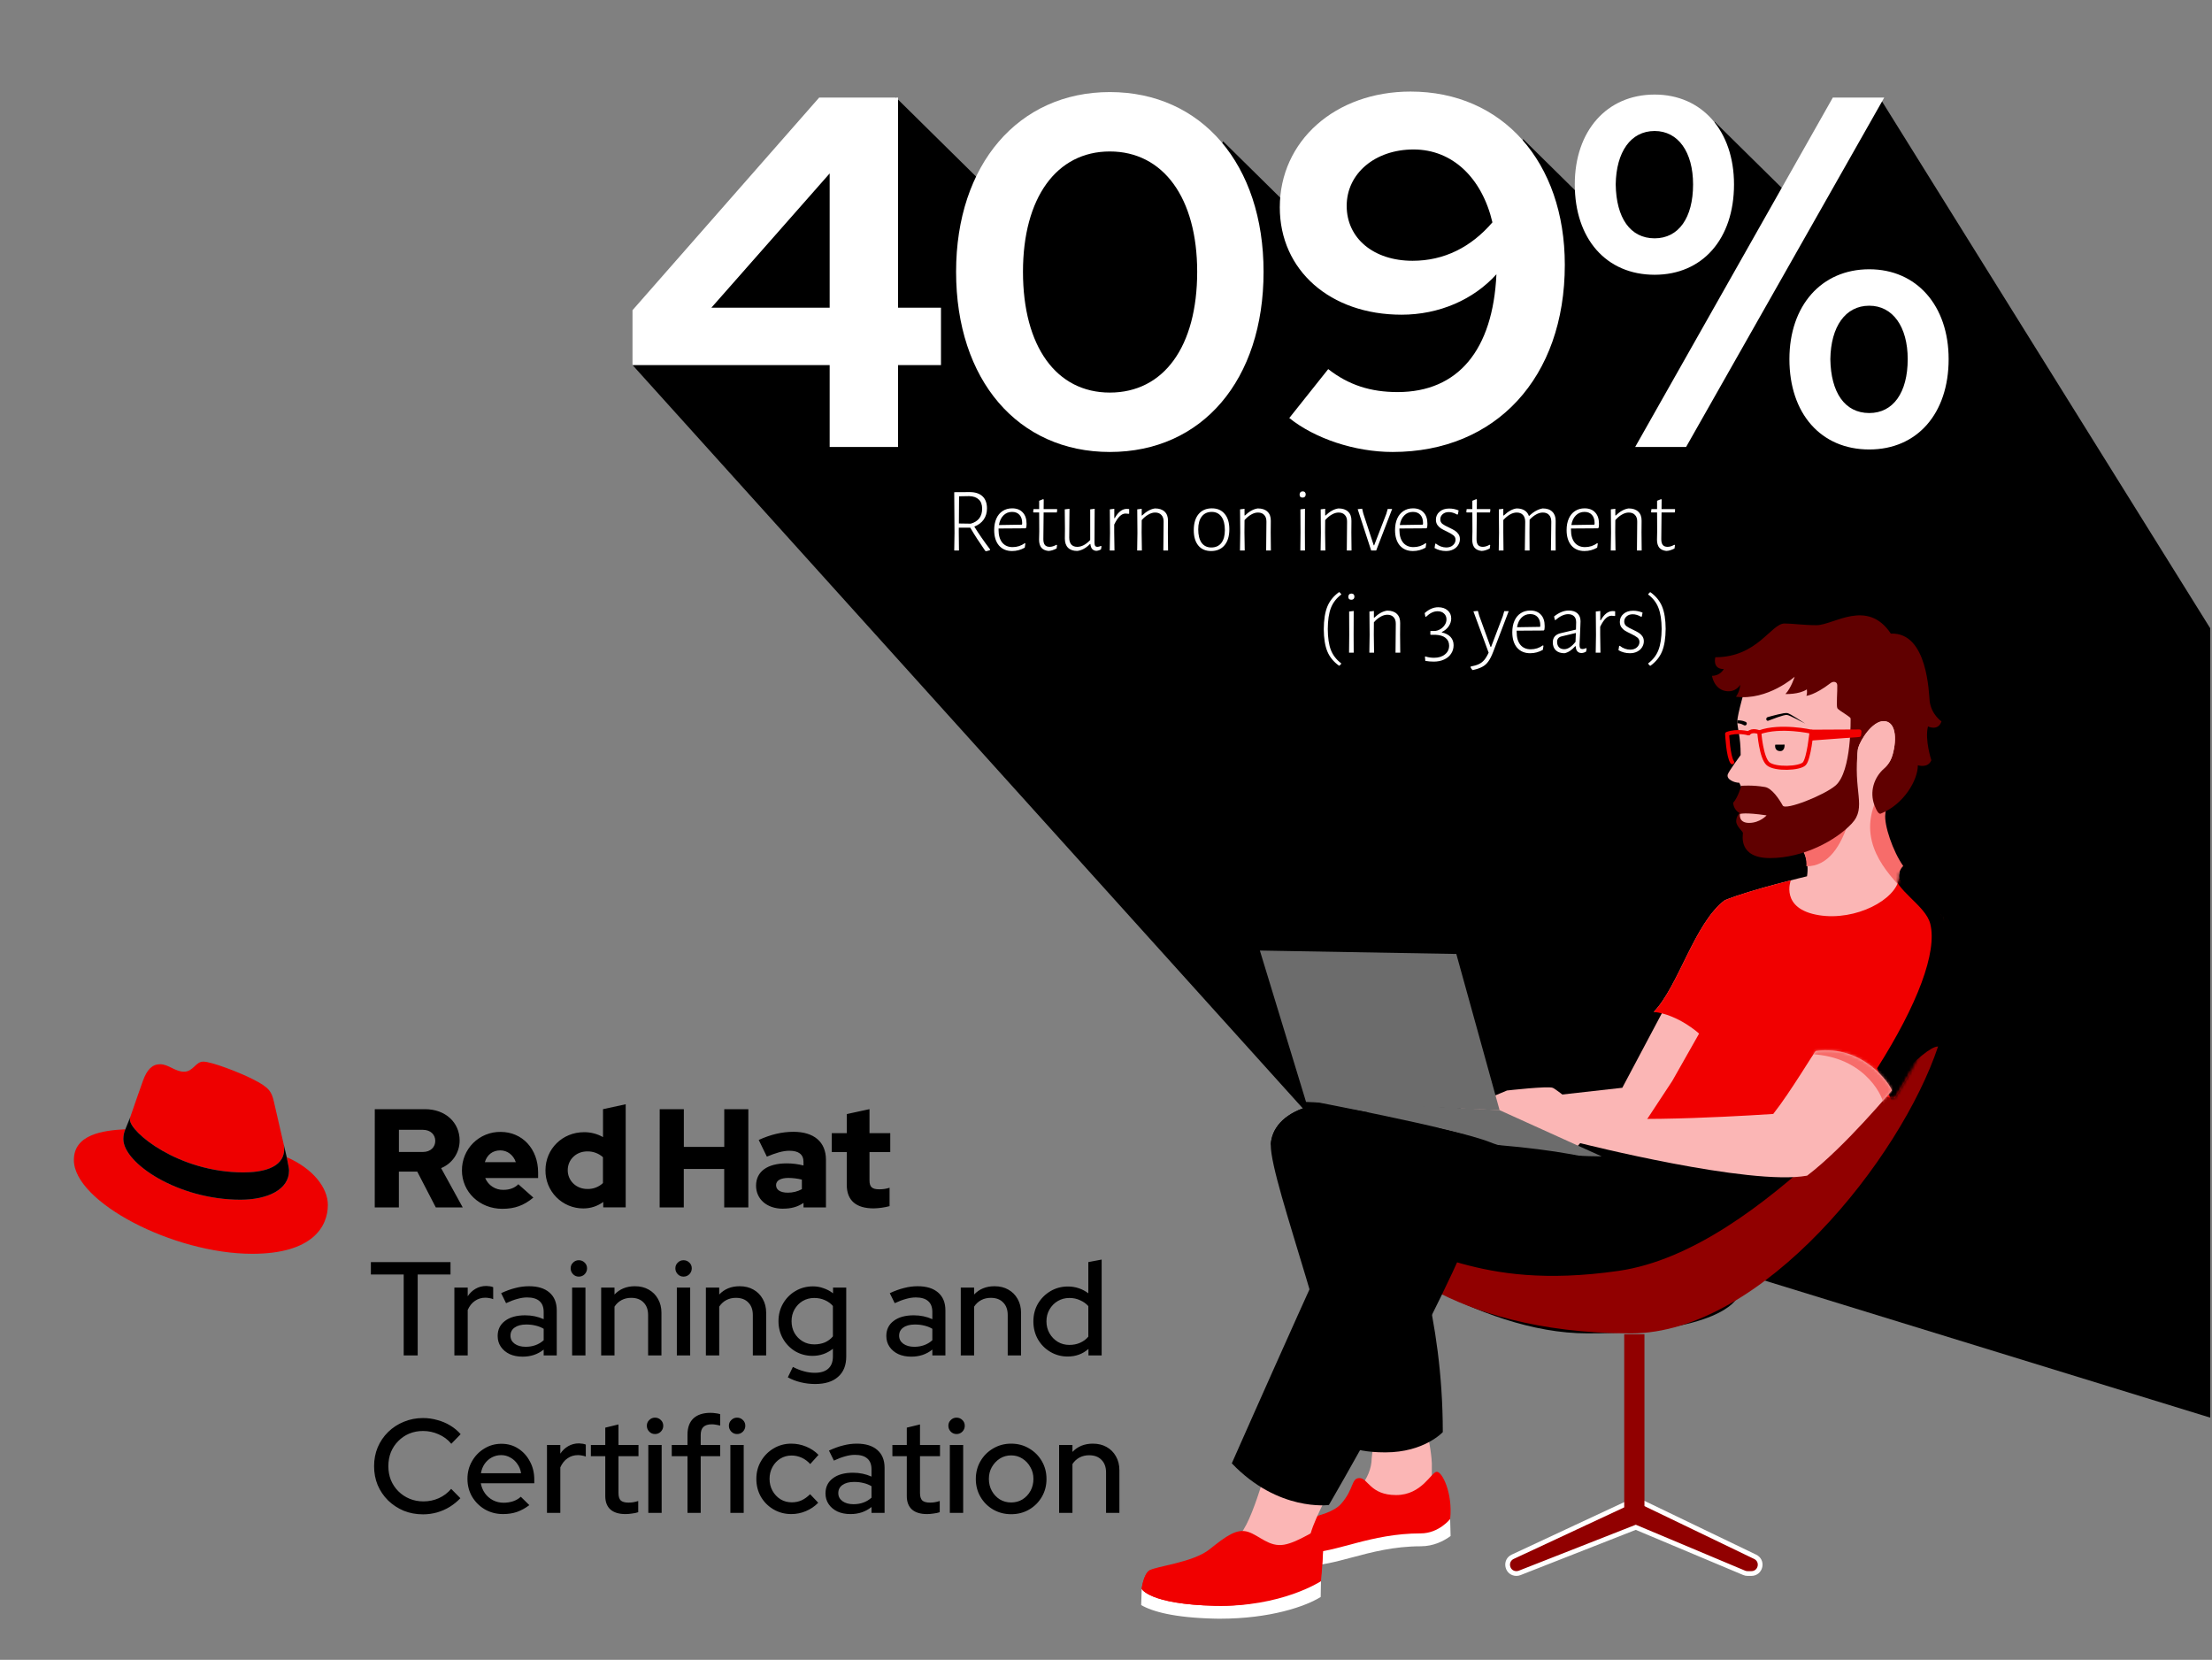 <svg xmlns="http://www.w3.org/2000/svg" width="801" height="601" viewBox="0 0 801 601" fill="none"><rect x="0" y="0" width="801" height="601" fill="#808080" stroke="none"/><g clip-path="url(#clip0_1504_2072)"><path d="M681.038 35.966C680.331 37.761 678.728 39.163 676.219 39.163C675.918 39.163 675.635 39.136 675.359 39.098C675.016 39.32 674.669 39.531 674.316 39.715C673.422 40.183 672.491 40.406 671.576 40.449C664.814 51.696 658.218 63.042 651.695 74.432L620.926 44.076C620.249 45.937 618.627 47.412 616.053 47.412C613.229 47.412 611.549 45.641 611.008 43.531C604.617 43.384 597.909 43.629 592.341 46.197C585.38 49.406 583.911 56.956 583.705 63.976C583.522 70.227 583.896 76.562 584.522 82.885L551.527 50.336C551.243 52.362 550.322 54.088 549.011 55.777C547.345 57.922 543.665 57.501 541.941 55.777C539.99 53.826 540.245 51.183 541.654 49.104C541.646 49.031 541.639 48.928 541.627 48.757C541.61 48.5 541.603 48.352 541.601 48.264C541.587 48.177 541.573 48.076 541.553 47.941C541.353 46.535 541.125 45.14 541.143 43.722C533.197 43.455 523.913 42.824 516.597 46.197C509.636 49.406 475.626 63.78 475.419 70.8C475.309 74.546 475.635 79.105 476.188 83.996L442.911 51.168C442.736 51.492 442.56 51.814 442.396 52.147C442.372 52.197 442.354 52.233 442.335 52.271C442.316 52.325 442.293 52.388 442.266 52.464C441.931 53.39 441.604 54.315 441.293 55.248C440.406 57.905 437.903 59.368 435.143 58.739C432.787 58.203 431.083 55.497 431.517 53.126C431.089 52.455 430.78 51.708 430.67 50.924C429.288 50.808 427.927 50.252 426.841 49.254C425.26 47.803 424.819 45.537 425.329 43.521C419.083 43.398 412.568 43.693 407.138 46.197C400.177 49.406 372.455 60.556 372.249 67.576C372.138 71.36 370.967 75.443 369.391 79.65L324.325 35.19C324.129 37.733 322.389 40.134 319.105 40.134C318.349 40.134 317.68 40.001 317.088 39.775C291.67 64.115 229.043 132.173 229.043 132.173L485.356 416.403L1020.64 581.086L681.038 35.966Z" fill="black"></path><path d="M300.435 111.419V62.798L257.597 111.419H300.435ZM325.198 111.419H340.742V132.205H325.198V161.848H300.435V132.205H229.04V112.322L296.639 35.324H325.198V111.419Z" fill="white"></path><path d="M433.518 98.404C433.518 71.654 421.226 54.845 401.887 54.845C382.547 54.845 370.437 71.654 370.437 98.404C370.437 125.517 382.547 142.146 401.887 142.146C421.408 142.146 433.518 125.517 433.518 98.404ZM346.216 98.404C346.216 59.544 368.81 33.335 401.887 33.335C435.145 33.335 457.557 59.544 457.557 98.404C457.557 137.627 435.326 163.654 401.887 163.654C368.63 163.654 346.216 137.627 346.216 98.404Z" fill="white"></path><path d="M540.434 80.51C536.638 64.424 525.975 54.121 511.876 54.121C497.959 54.121 487.656 62.797 487.656 74.545C487.656 86.294 497.417 94.427 511.514 94.427C522.902 94.427 532.662 89.547 540.434 80.51ZM566.643 95.874C566.643 136.723 541.7 163.654 504.284 163.654C490.548 163.654 476.088 158.773 466.87 151.363L480.969 133.65C488.379 139.433 496.332 141.964 506.093 141.964C527.963 141.964 540.615 126.782 541.881 99.308C533.566 108.526 521.094 113.948 507.538 113.948C481.692 113.948 463.436 97.862 463.436 75.088C463.436 51.048 483.498 33.154 510.791 33.154C544.05 33.154 566.643 58.639 566.643 95.874Z" fill="white"></path><path d="M690.811 130.036C690.811 118.287 685.388 110.695 676.894 110.695C668.217 110.695 662.975 118.287 662.795 130.036C662.975 142.146 668.037 149.556 676.894 149.556C685.569 149.556 690.811 142.146 690.811 130.036ZM647.974 130.036C647.974 110.695 659.542 97.5 676.894 97.5C694.064 97.5 705.632 110.695 705.632 130.036C705.632 149.737 694.245 162.751 676.894 162.751C659.361 162.751 647.974 149.737 647.974 130.036ZM592.122 161.847L663.698 35.323H682.315L610.559 161.847H592.122ZM613.089 66.773C613.089 55.025 607.667 47.434 599.172 47.434C590.495 47.434 585.254 55.025 585.073 66.773C585.254 78.884 590.315 86.294 599.172 86.294C607.847 86.294 613.089 78.884 613.089 66.773ZM570.252 66.773C570.252 47.434 581.82 34.239 599.172 34.239C616.343 34.239 627.911 47.434 627.911 66.773C627.911 86.475 616.524 99.489 599.172 99.489C581.639 99.489 570.252 86.475 570.252 66.773Z" fill="white"></path><path d="M518.49 529.863C518.49 528.641 517.879 521.919 516.045 516.419L497.714 519.166L496.711 528.029C496.711 531.696 495 535.643 492.488 538.474C492.488 538.474 497.394 545.781 506.317 545.765C515.24 545.748 518.49 538.887 518.49 538.887V529.863Z" fill="#FBB6B5"></path><path d="M456.006 566.928H473.196C478.357 566.928 483.749 565.49 489.458 563.967C496.615 562.058 504.727 559.894 514.463 559.894C519.114 559.894 522.809 557.995 525.282 556.175L525.121 550.026L490.644 554.364L463.777 559.135L456.006 566.928Z" fill="white"></path><path d="M413.24 581.185C417.335 583.539 425.134 585.754 439.94 586.098C440.546 586.112 441.143 586.119 441.737 586.119H441.741C459.976 586.118 472.742 581.675 478.243 578.248L478.341 572.536L474.314 571.895L413.427 575.302L413.24 581.185Z" fill="white"></path><path d="M413.234 581.183C417.329 583.537 425.129 585.752 439.934 586.096C440.54 586.111 441.136 586.117 441.731 586.117L441.735 586.117C459.97 586.116 472.736 581.673 478.236 578.246" stroke="#F10000" stroke-width="0.002" stroke-miterlimit="10" stroke-linecap="round" stroke-linejoin="round"></path><path d="M456.006 566.925H473.196C478.357 566.925 483.749 565.487 489.458 563.965C496.615 562.056 504.727 559.892 514.463 559.892C519.114 559.892 522.809 557.993 525.282 556.173" stroke="#F10000" stroke-width="0.002" stroke-miterlimit="10" stroke-linecap="round" stroke-linejoin="round"></path><path d="M530.103 400.311L587.461 393.873L602.21 366.091C602.21 366.091 616.152 357.454 615.541 378.837L593.596 429.75C593.596 429.75 531.019 417.727 520.02 409.172" fill="#FBB6B5"></path><path d="M530.103 400.311L587.461 393.873L602.21 366.091C602.21 366.091 616.152 357.454 615.541 378.837L593.596 429.75C593.596 429.75 531.019 417.727 520.02 409.172" stroke="#F76C6A" stroke-width="0.002" stroke-miterlimit="10" stroke-linecap="round"></path><path d="M703.585 331.899C701.57 330.269 699.678 328.527 697.767 326.759C695.908 325.037 693.848 322.916 691.418 322.006C688.922 321.071 687.208 318.758 687.808 316.029C681.847 309.958 677.721 301.967 681.958 288.398C681.958 288.398 707.318 245.928 679.82 235.539C643.069 221.655 632.155 248.372 632.155 248.372C632.155 248.372 629.1 258.761 629.1 261.204C629.1 263.649 630.322 266.665 630.322 273.387C630.322 273.387 626.045 279.215 625.659 280.375C625.048 282.208 627.985 283.43 629.818 283.43L632.986 289.926C634.208 293.592 645.599 300.314 646.821 301.536C647.825 302.54 655.949 307.089 654.347 317.297C654.347 317.297 634.028 322.12 624.571 325.961C613.556 334.253 607.841 357.113 598.85 366.396C608.984 364.543 613.556 374.259 613.556 374.259L605.555 391.404L591.267 413.121C575.379 442.454 604.961 475.17 604.961 475.17C604.961 475.17 622.102 478.182 650.792 446.448C669.55 425.701 682.905 405.57 691.823 388.014C691.797 387.797 691.78 387.574 691.779 387.34C691.721 375.503 697.032 363.804 700.553 352.661C702.362 346.938 705.167 339.531 704.046 333.423C703.948 332.889 703.784 332.386 703.585 331.899Z" fill="#FBB6B5"></path><path d="M691.413 322.005C688.834 321.038 687.081 318.603 687.864 315.754C688.087 314.942 688.563 314.18 689.188 313.553C685.422 308.268 682.22 298.688 682.704 294.819C683.276 290.247 684.418 275.959 678.704 291.389C672.988 306.82 684.99 317.679 691.121 324.339C691.121 324.339 691.885 323.621 692.503 322.512C692.148 322.321 691.787 322.145 691.413 322.005Z" fill="#F76C6A"></path><path d="M669.562 297.107C666.705 306.252 662.132 313.681 654.131 313.681C654.131 313.681 654.702 307.967 650.131 304.538C645.559 301.108 669.562 297.107 669.562 297.107Z" fill="#F76C6A"></path><path d="M650.788 446.451C619.926 476.076 604.957 475.173 604.957 475.173C604.957 475.173 574.518 447.314 590.405 417.981" fill="#DEDEDE"></path><path d="M650.788 446.451C619.926 476.076 604.957 475.173 604.957 475.173C604.957 475.173 574.518 447.314 590.405 417.981" stroke="#F10000" stroke-width="0.002" stroke-miterlimit="10"></path><path d="M460.156 414.513C460.148 414.491 460.14 414.468 460.133 414.446L460.158 414.456C460.479 408.571 464.837 403.514 472.936 400.937C486.38 396.66 582.498 424.484 582.498 424.484C635.107 426.219 581.733 489.835 628.787 470.281C628.787 470.281 622.867 482.807 574.802 482.807C555 482.807 534.315 475.049 516.234 465.2C519.608 479.407 522.458 497.607 522.458 518.556C522.458 518.556 515.736 525.889 501.681 525.889C487.626 525.889 485.793 521.611 485.793 521.611C485.793 493.055 460.133 428.822 460.156 414.513Z" fill="black"></path><path d="M460.156 414.513C460.148 414.491 460.14 414.468 460.133 414.446L460.158 414.456C460.479 408.571 464.837 403.514 472.936 400.937C486.38 396.66 582.498 424.484 582.498 424.484C635.107 426.219 581.733 489.835 628.787 470.281C628.787 470.281 622.867 482.807 574.802 482.807C555 482.807 534.315 475.049 516.234 465.2C519.608 479.407 522.458 497.607 522.458 518.556C522.458 518.556 515.736 525.889 501.681 525.889C487.626 525.889 485.793 521.611 485.793 521.611C485.793 493.055 460.133 428.822 460.156 414.513Z" stroke="white" stroke-width="0.002" stroke-miterlimit="10" stroke-linecap="round" stroke-linejoin="round"></path><path d="M660.988 426.269L574.261 411.35L549.724 441.652L598.848 471.765L660.988 426.269Z" fill="black"></path><path d="M632.815 569.757C632.389 569.757 631.975 569.674 631.582 569.509L592.342 553.02L550.286 569.537C549.914 569.684 549.523 569.757 549.123 569.757C547.596 569.757 546.348 568.756 546.017 567.265C545.686 565.774 546.394 564.339 547.778 563.693L592.36 542.893L635.582 563.709C636.949 564.368 637.64 565.805 637.302 567.284C636.965 568.764 635.718 569.757 634.201 569.757H632.815Z" fill="#910000"></path><path d="M592.361 541.938L591.623 542.283L547.411 562.912C545.653 563.732 544.754 565.555 545.175 567.449C545.594 569.342 547.18 570.614 549.119 570.614C549.627 570.614 550.124 570.521 550.597 570.335L592.328 553.946L631.246 570.299C631.744 570.509 632.271 570.614 632.811 570.614H634.198C636.126 570.614 637.708 569.353 638.137 567.474C638.566 565.594 637.687 563.77 635.951 562.933L593.095 542.293L592.361 541.938ZM592.35 543.841L635.205 564.482C637.43 565.553 636.666 568.895 634.198 568.895H632.811C632.502 568.895 632.196 568.834 631.912 568.714L592.35 552.091L549.969 568.735C549.698 568.841 549.41 568.895 549.119 568.895C546.635 568.895 545.886 565.521 548.138 564.469L592.35 543.841Z" fill="white"></path><path d="M591.818 483.113V549.89" stroke="#910000" stroke-width="7.324" stroke-miterlimit="10"></path><path d="M586.09 460.173C639.382 452.506 691.429 378.921 701.809 378.922C688.365 419.253 638.256 482.806 590.591 482.806C522.761 482.806 497.707 451.029 497.707 451.029C517.389 448.578 532.799 467.84 586.09 460.173Z" stroke="white" stroke-width="0.006" stroke-miterlimit="10"></path><path d="M586.09 460.173C639.382 452.506 691.429 378.921 701.809 378.922C688.365 419.253 638.256 482.806 590.591 482.806C522.761 482.806 497.707 451.029 497.707 451.029C517.389 448.578 532.799 467.84 586.09 460.173Z" fill="#910000"></path><path d="M703.585 331.897C701.57 330.267 699.678 328.525 697.767 326.757C695.908 325.035 693.848 322.914 691.418 322.004C689.497 321.284 688.037 319.749 687.738 317.836C686.674 325.802 671.958 333.514 658.706 331.394C644.418 329.108 648.477 318.752 648.477 318.752C641.732 320.476 630.798 323.43 624.571 325.959C613.556 334.251 607.841 357.112 598.85 366.394C607.841 367.399 615.27 374.257 615.27 374.257L605.555 391.402L595.574 406.574C613.878 408.18 636.399 409.069 636.399 409.069C644.15 403.585 658.249 382.305 658.706 382.258C677.623 380.35 678.137 394.831 678.137 394.831C678.137 394.831 682.709 397.689 686.138 397.689C688.227 394.427 690.117 391.238 691.841 388.123C691.805 387.871 691.78 387.613 691.779 387.338C691.721 375.501 697.032 363.802 700.553 352.659C702.362 346.936 705.168 339.529 704.046 333.421C703.948 332.887 703.784 332.384 703.585 331.897Z" fill="#F10000"></path><mask id="mask0_1504_2072" style="mask-type:luminance" maskUnits="userSpaceOnUse" x="595" y="315" width="112" height="95"><path d="M658.697 331.394C644.409 329.108 648.467 318.752 648.467 318.752C641.723 320.476 630.789 323.431 624.562 325.959C613.547 334.251 607.832 357.112 598.841 366.395C607.832 367.4 615.262 374.257 615.262 374.257L605.547 391.403L595.565 406.574C613.869 408.181 636.39 409.069 636.39 409.069C644.141 403.586 658.241 381.162 658.697 381.115C677.614 379.207 678.128 394.832 678.128 394.832C678.128 394.832 682.701 397.689 686.129 397.689C705.102 368.061 708.559 343.996 705.561 334.252C703.381 327.167 691.845 320.535 687.732 315.968C688.987 324.536 672.985 333.681 658.697 331.394Z" fill="white"></path></mask><g mask="url(#mask0_1504_2072)"><path d="M687.777 310.831C685.908 311.277 685.192 313.626 685.421 315.534C686.261 322.503 697.284 327.727 698.989 334.537C701.541 344.73 694.417 363.684 679.689 386.904L685.65 400.035C685.65 400.035 696.132 389.973 701.846 374.542C707.562 359.112 710.991 341.966 708.133 333.394C705.275 324.821 687.777 310.831 687.777 310.831Z" fill="black"></path></g><path d="M657.562 380.544C657.107 380.605 648.417 395.403 642.113 403.355C642.113 403.355 586.935 407.118 575.038 403.772C575.038 403.772 564.04 394.647 562.305 393.903C560.569 393.16 545.699 394.864 545.699 394.864L538.883 397.715L541.485 406.708L553.258 409.735C553.258 409.735 556.852 405.645 558.339 405.522C559.826 405.398 562.924 412.177 565.279 413.434C567.634 414.693 572.342 413.949 572.342 413.949C572.342 413.949 633.706 429.503 654.397 425.692C667.986 415.381 684.994 394.832 685.086 394.847C684.422 392.545 674.707 378.258 657.562 380.544Z" fill="#FBB6B5"></path><path d="M657.562 380.544C657.107 380.605 648.417 395.403 642.113 403.355C642.113 403.355 586.935 407.118 575.038 403.772C575.038 403.772 564.04 394.647 562.305 393.903C560.569 393.16 545.699 394.864 545.699 394.864L538.883 397.715L541.485 406.708L553.258 409.735C553.258 409.735 556.852 405.645 558.339 405.522C559.826 405.398 562.924 412.177 565.279 413.434C567.634 414.693 572.342 413.949 572.342 413.949C572.342 413.949 633.706 429.503 654.397 425.692C667.986 415.381 684.994 394.832 685.086 394.847C684.422 392.545 674.707 378.258 657.562 380.544Z" stroke="#F76C6A" stroke-width="0.002" stroke-miterlimit="10" stroke-linecap="round" stroke-linejoin="round"></path><path d="M534.379 475.475C509.019 466.003 494.659 452.865 484.27 438.81" stroke="white" stroke-width="0.002" stroke-miterlimit="10" stroke-linecap="round" stroke-linejoin="round"></path><path d="M520.293 532.915C522.276 532.915 526.118 540.726 525.127 550.021C525.127 550.021 521.037 555.226 514.469 555.226C496.251 555.226 483.735 562.259 473.201 562.259H461.8L464.278 550.888C464.278 550.888 480.761 550.021 485.593 544.569C490.427 539.115 489.218 535.196 492.302 535.196C495.383 535.196 496.128 541.346 505.546 541.346C514.964 541.346 518.31 532.915 520.293 532.915Z" fill="#F10000"></path><path d="M490.492 446.506C490.492 446.506 487.632 447.674 483.965 447.063" stroke="white" stroke-width="0.002" stroke-miterlimit="10" stroke-linecap="round" stroke-linejoin="round"></path><path d="M666.442 239.08C662.058 243.464 658.3 244.091 658.3 244.091C658.3 244.091 658.927 240.333 656.421 239.08C656.421 239.08 654.543 242.212 651.411 241.586" stroke="white" stroke-width="0.002" stroke-miterlimit="10" stroke-linecap="round" stroke-linejoin="round"></path><path d="M475.483 552.627C478.104 545.713 484.961 533.14 484.961 533.14L460.135 525.891C460.135 525.891 453.431 552.578 448.35 556.172L473.183 565.639C473.183 565.639 472.863 559.539 475.483 552.627Z" fill="#FBB6B5"></path><path d="M628.985 345.681C628.985 345.681 615.54 378.835 598.849 401.975" stroke="#F76C6A" stroke-width="0.002" stroke-miterlimit="10" stroke-linecap="round"></path><path d="M624.209 242.261C619.931 242.261 621.153 237.983 621.153 237.983C636.431 237.983 641.32 225.762 646.208 225.762C649.264 225.762 652.93 226.373 657.819 226.373C663.929 226.373 676.151 216.595 684.707 229.428C698.151 228.817 698.458 251.447 698.762 253.872C699.372 258.76 703.039 261.205 703.039 261.205C701.817 264.871 698.151 263.037 698.151 263.037C696.928 267.926 699.372 275.259 699.372 275.259C698.151 278.315 694.484 277.093 694.484 277.093C694.484 282.418 689.499 291.193 681.048 294.611C680.321 294.905 679.515 293.516 678.758 291.516C676.976 286.799 678.494 281.581 682.289 278.259C683.584 277.127 684.706 275.523 685.333 273.293C687.006 267.344 686.448 261.117 682.081 261.117C678.047 261.117 673.779 267.721 672.855 270.879C671.982 268.926 671.213 267.53 671.213 267.53C671.213 267.53 671.019 263.441 671.206 261.674C671.392 259.908 665.675 257.368 665.303 256.345C664.932 255.323 665.397 250.026 665.303 248.166C665.257 247.237 664.746 246.955 664.247 246.905C663.751 246.857 663.259 247.042 662.865 247.346C657.169 251.724 654.103 251.946 654.103 251.946C654.522 251.11 654.289 249.623 654.289 249.623C651.417 251.528 646.536 251.295 646.536 251.295C648.581 249.158 649.874 245.037 649.874 245.037C649.874 245.037 640.162 253.728 628.628 252.287C630.155 250.01 630.155 247.965 630.155 247.965C630.155 247.965 628.543 250.893 624.821 250.205C620.614 249.427 619.931 244.705 619.931 244.705C622.987 244.705 624.209 242.261 624.209 242.261Z" fill="#600000"></path><path d="M651.261 303.998C652.028 304.396 655.452 311.382 654.062 319.814" stroke="#F76C6A" stroke-width="0.002" stroke-miterlimit="10" stroke-linecap="round"></path><path d="M629.927 294.368C627.721 293.292 627.593 290.702 627.593 290.702C629.384 288.726 630.538 284.536 630.538 284.536C630.538 284.536 634.614 284.167 639.137 284.973C641.681 285.426 644.324 289.436 645.565 291.694C646.566 293.513 660.55 287.955 664.658 284.447C670.607 279.365 670.132 259.891 670.132 259.891L672.557 254.579L672.853 270.879C670.815 286.62 676.155 292.191 670.553 298.202C664.95 304.213 653.134 310.702 640.926 310.702C629.315 310.702 631.149 302.257 631.149 301.646C631.149 301.035 628.704 299.202 628.704 297.369C628.704 295.535 629.927 294.368 629.927 294.368Z" fill="#600000"></path><path d="M628.284 282.954C626.451 282.954 625.226 281.731 625.84 279.898C626.801 277.026 633.555 271.613 634.019 265.529" stroke="#F76C6A" stroke-width="0.002" stroke-miterlimit="10" stroke-linecap="round"></path><path d="M637.075 265.178C637.075 265.178 634.586 264.022 633.143 265.53" stroke="#F10000" stroke-width="1.465" stroke-miterlimit="10" stroke-linecap="round" stroke-linejoin="round"></path><path d="M639.4 302.357C639.4 302.357 637.785 301.69 636.078 301.69C635.878 301.69 635.679 301.7 635.484 301.715C634.014 301.837 632.756 302.357 632.756 302.357" stroke="#910000" stroke-width="0.002" stroke-miterlimit="10" stroke-linecap="round" stroke-linejoin="round"></path><path d="M639.709 295.239C631.79 294.048 630.064 294.731 630.064 294.731C630.064 294.731 629.422 297.965 633.373 297.965C637.325 297.965 639.709 295.239 639.709 295.239Z" fill="#FBB6B5"></path><path d="M635.978 279.431C636.907 281.011 636.755 282.511 635.111 283.434" stroke="#F76C6A" stroke-width="0.002" stroke-miterlimit="10" stroke-linecap="round"></path><path d="M554.646 401.31C554.646 401.31 550.463 404.098 548.976 405.586" stroke="#F76C6A" stroke-width="0.002" stroke-miterlimit="10" stroke-linecap="round" stroke-linejoin="round"></path><path d="M549.316 399.316C549.316 399.316 545.132 402.104 543.645 403.592" stroke="#F76C6A" stroke-width="0.002" stroke-miterlimit="10" stroke-linecap="round" stroke-linejoin="round"></path><path d="M543.987 397.984C543.987 397.984 539.804 400.772 538.317 402.26" stroke="#F76C6A" stroke-width="0.002" stroke-miterlimit="10" stroke-linecap="round" stroke-linejoin="round"></path><path d="M538.318 449.08C538.318 449.08 532.803 454.452 528.714 454.739" stroke="white" stroke-width="0.002" stroke-miterlimit="10" stroke-linecap="round" stroke-linejoin="round"></path><path d="M478.337 570.543C478.337 570.543 464.024 582 440.044 581.442C416.064 580.884 413.421 575.307 413.421 575.307C413.421 575.307 414.019 570.103 416.249 568.615C418.48 567.128 431.976 565.809 437.999 560.994C444.022 556.18 447.849 553.372 451.94 554.674C456.03 555.975 459.562 560.251 464.953 559.322C470.344 558.391 476.478 553.559 478.337 553.744C480.196 553.93 478.337 570.543 478.337 570.543Z" fill="#F10000"></path><path d="M543.021 401.975L579.987 418.714C579.987 418.714 552.37 418.732 539.69 413.625C527.011 408.521 472.938 398.326 472.938 398.326L543.021 401.975Z" fill="#6C6C6C"></path><path d="M478.337 553.739C480.196 553.925 478.337 572.537 478.337 572.537C478.337 572.537 464.024 581.995 440.044 581.437C416.064 580.879 413.421 575.302 413.421 575.302C413.421 575.302 414.019 570.097 416.249 568.61L469.972 567.598L478.337 553.739Z" fill="#F10000"></path><path d="M653.694 262.001C652.692 261.417 648.374 258.435 647.236 258.194C646.089 257.956 641.308 259.34 640.109 259.659C639.782 259.743 639.555 260.104 639.601 260.467C639.646 260.83 639.948 261.056 640.274 260.973L640.323 260.955C641.419 260.556 645.952 258.748 647.078 258.871C648.215 258.996 652.641 261.524 653.694 262.001Z" fill="black" stroke="black" stroke-width="0.001" stroke-linecap="round" stroke-linejoin="round"></path><path d="M629.092 260.824C629.938 260.824 630.856 260.822 632.125 261.377C632.473 261.525 632.633 261.925 632.485 262.272C632.338 262.618 631.937 262.779 631.591 262.632L631.539 262.604C630.408 261.992 629.851 261.929 629.092 261.867V260.824Z" fill="black" stroke="black" stroke-width="0.001" stroke-linecap="round" stroke-linejoin="round"></path><path d="M650.263 268.787C650.263 268.787 646.537 270.537 640.565 269.085" stroke="black" stroke-width="0.002" stroke-linecap="round" stroke-linejoin="round"></path><path d="M646.222 269.611C646.222 269.611 646.46 272.146 644.426 271.958C642.391 271.77 642.837 269.641 642.837 269.641" fill="black"></path><path d="M646.222 269.611C646.222 269.611 646.46 272.146 644.426 271.958C642.391 271.77 642.837 269.641 642.837 269.641" stroke="black" stroke-width="0.001" stroke-linecap="round" stroke-linejoin="round"></path><path d="M460.157 414.46C460.479 408.577 464.837 403.519 472.935 400.942C476.296 399.873 484.824 400.81 495.725 402.817" fill="black"></path><path d="M460.157 414.46C460.479 408.577 464.837 403.519 472.935 400.942C476.296 399.873 484.824 400.81 495.725 402.817" stroke="white" stroke-width="0.002" stroke-miterlimit="10" stroke-linecap="round" stroke-linejoin="round"></path><path d="M682.078 261.113C686.446 261.113 687.003 267.341 685.33 273.289C683.657 279.238 677.802 280.725 675.2 280.725C672.597 280.725 672.318 274.311 672.69 271.59C672.718 271.38 672.775 271.139 672.852 270.876C673.777 267.718 678.045 261.113 682.078 261.113Z" fill="#FBB6B5"></path><path d="M456.221 344.183L472.94 399L543.024 401.98L527.355 345.422L456.221 344.183Z" fill="#6C6C6C"></path><path d="M512.678 400.402L539.693 401.981" stroke="white" stroke-width="0.002" stroke-miterlimit="10" stroke-linecap="round" stroke-linejoin="round"></path><path d="M532.8 445.302C516.687 484.215 481.209 544.94 481.209 544.94C481.209 544.94 462.908 547.497 446.054 529.859C446.054 529.859 493.147 423.242 497.708 416.799C501.784 411.042 554.947 413.685 579.318 420.199" fill="black"></path><path d="M532.8 445.302C516.687 484.215 481.209 544.94 481.209 544.94C481.209 544.94 462.908 547.497 446.054 529.859C446.054 529.859 493.147 423.242 497.708 416.799C501.784 411.042 554.947 413.685 579.318 420.199" stroke="white" stroke-width="0.002" stroke-miterlimit="10" stroke-linecap="round" stroke-linejoin="round"></path><mask id="mask1_1504_2072" style="mask-type:luminance" maskUnits="userSpaceOnUse" x="538" y="380" width="148" height="47"><path d="M657.562 380.544C657.107 380.604 648.417 397.117 642.113 403.354C642.113 403.354 586.935 407.117 575.038 403.772C575.038 403.772 564.039 394.647 562.305 393.903C560.569 393.161 545.698 394.864 545.698 394.864L538.882 397.714L541.485 406.708L553.258 409.735C553.258 409.735 556.852 405.645 558.339 405.522C559.826 405.398 562.924 412.177 565.279 413.434C567.633 414.693 572.342 413.949 572.342 413.949C572.342 413.949 633.705 429.503 654.397 425.692C667.985 415.381 684.994 394.832 685.086 394.846C684.47 392.715 676.087 380.298 661.227 380.297C660.046 380.297 658.824 380.375 657.562 380.544Z" fill="white"></path></mask><g mask="url(#mask1_1504_2072)"><path d="M654.133 381.688C674.136 381.688 681.565 395.976 682.137 399.976L686.709 393.118C686.709 393.118 683.852 382.832 675.279 379.402C666.707 375.973 656.991 376.545 656.991 376.545L654.133 381.688Z" fill="#F76C6A"></path></g><path d="M682.077 261.113C686.445 261.113 687.002 267.341 685.33 273.289C683.657 279.238 677.801 280.725 675.199 280.725" stroke="#F76C6A" stroke-width="0.002" stroke-miterlimit="10" stroke-linecap="round"></path><path d="M687.647 315.802C689.277 326.539 668.131 333.968 656.129 330.539C644.128 327.111 648.491 318.751 648.491 318.751" stroke="#C00000" stroke-width="0.002" stroke-miterlimit="10" stroke-linecap="round" stroke-linejoin="round"></path><path d="M686.273 397.562C687.482 388.267 665.557 373.69 654.192 381.29" stroke="#C00000" stroke-width="0.002" stroke-miterlimit="10" stroke-linecap="round" stroke-linejoin="round"></path><path d="M654.197 381.286C654.197 381.286 661.276 374.543 667.563 357.397" stroke="#F76C6A" stroke-width="0.002" stroke-miterlimit="10" stroke-linecap="round" stroke-linejoin="round"></path><path d="M403.734 190.933C403.736 190.933 403.737 190.932 403.738 190.931L403.737 190.93C403.736 190.93 403.735 190.931 403.735 190.931C403.733 190.931 403.732 190.93 403.732 190.929H403.739V190.928C403.739 190.925 403.737 190.923 403.734 190.923C403.731 190.923 403.729 190.925 403.729 190.928C403.729 190.931 403.731 190.933 403.734 190.933ZM403.732 190.927C403.732 190.925 403.733 190.925 403.734 190.925C403.735 190.925 403.736 190.925 403.737 190.927H403.732ZM403.745 190.933C403.746 190.933 403.747 190.933 403.747 190.932V190.93C403.747 190.93 403.746 190.931 403.746 190.931C403.745 190.931 403.744 190.93 403.744 190.929V190.925H403.747V190.923H403.744V190.92L403.742 190.92V190.923H403.74V190.925H403.742V190.93C403.742 190.932 403.743 190.933 403.745 190.933ZM403.752 190.933C403.753 190.933 403.754 190.932 403.755 190.932V190.933H403.758V190.923H403.755V190.93C403.755 190.93 403.754 190.931 403.753 190.931C403.752 190.931 403.751 190.93 403.751 190.928V190.923H403.748V190.929C403.748 190.931 403.75 190.933 403.752 190.933ZM403.76 190.933H403.762V190.926C403.763 190.925 403.764 190.925 403.765 190.925C403.765 190.925 403.766 190.925 403.766 190.925V190.923C403.766 190.923 403.766 190.922 403.765 190.922C403.764 190.922 403.763 190.923 403.762 190.924V190.923H403.76V190.933ZM403.768 190.933H403.77V190.926C403.771 190.925 403.771 190.925 403.772 190.925C403.774 190.925 403.774 190.926 403.774 190.927V190.933H403.777V190.926C403.777 190.924 403.775 190.922 403.773 190.922C403.772 190.922 403.771 190.923 403.77 190.923V190.923H403.768V190.933ZM403.779 190.933H403.782V190.926C403.782 190.925 403.783 190.925 403.784 190.925C403.785 190.925 403.786 190.926 403.786 190.927V190.933H403.788V190.926C403.788 190.924 403.787 190.922 403.784 190.922C403.783 190.922 403.782 190.923 403.782 190.923V190.923H403.779V190.933ZM403.793 190.933H403.795L403.8 190.923H403.797L403.794 190.929L403.792 190.923H403.789L403.793 190.933ZM403.805 190.933C403.807 190.933 403.808 190.932 403.809 190.931L403.808 190.93C403.807 190.93 403.806 190.931 403.805 190.931C403.804 190.931 403.803 190.93 403.803 190.929H403.81V190.928C403.81 190.925 403.808 190.923 403.805 190.923C403.802 190.923 403.8 190.925 403.8 190.928C403.8 190.931 403.802 190.933 403.805 190.933ZM403.803 190.927C403.803 190.925 403.804 190.925 403.805 190.925C403.806 190.925 403.807 190.925 403.808 190.927H403.803ZM403.812 190.933H403.814V190.926C403.815 190.925 403.815 190.925 403.816 190.925C403.817 190.925 403.818 190.926 403.818 190.927V190.933H403.821V190.926C403.821 190.926 403.821 190.926 403.821 190.926C403.821 190.925 403.822 190.925 403.822 190.925C403.824 190.925 403.824 190.926 403.824 190.927V190.933H403.827V190.926C403.827 190.924 403.825 190.922 403.823 190.922C403.822 190.922 403.821 190.923 403.82 190.924C403.819 190.923 403.818 190.922 403.817 190.922C403.816 190.922 403.815 190.923 403.814 190.923V190.923H403.812V190.933ZM403.833 190.933C403.834 190.933 403.835 190.933 403.835 190.932V190.93C403.835 190.93 403.835 190.931 403.834 190.931C403.833 190.931 403.833 190.93 403.833 190.929V190.925H403.836V190.923H403.833V190.92L403.83 190.92V190.923H403.828V190.925H403.83V190.93C403.83 190.932 403.831 190.933 403.833 190.933Z" fill="white"></path><path d="M403.73 219.136H403.732V219.131H403.736L403.738 219.136H403.741L403.738 219.13C403.74 219.13 403.741 219.128 403.741 219.127C403.741 219.124 403.739 219.122 403.736 219.122H403.73V219.136ZM403.732 219.128V219.125H403.736C403.737 219.125 403.738 219.125 403.738 219.127C403.738 219.128 403.737 219.128 403.736 219.128H403.732ZM403.749 219.136C403.753 219.136 403.756 219.133 403.756 219.129C403.756 219.125 403.753 219.122 403.749 219.122C403.745 219.122 403.742 219.125 403.742 219.129C403.742 219.133 403.745 219.136 403.749 219.136ZM403.749 219.133C403.747 219.133 403.745 219.132 403.745 219.129C403.745 219.127 403.747 219.125 403.749 219.125C403.752 219.125 403.753 219.127 403.753 219.129C403.753 219.132 403.752 219.133 403.749 219.133ZM403.758 219.136H403.761V219.122H403.758V219.136ZM403.764 219.122L403.763 219.124C403.765 219.125 403.767 219.128 403.767 219.131C403.767 219.134 403.765 219.137 403.763 219.138L403.764 219.14C403.767 219.138 403.769 219.135 403.769 219.131C403.769 219.127 403.767 219.124 403.764 219.122ZM403.771 219.136H403.774V219.129C403.774 219.128 403.775 219.128 403.776 219.128C403.777 219.128 403.778 219.129 403.778 219.13V219.136H403.78V219.13C403.78 219.127 403.779 219.126 403.776 219.126C403.775 219.126 403.774 219.126 403.774 219.127V219.126H403.771V219.136ZM403.787 219.136C403.789 219.136 403.79 219.135 403.791 219.135L403.79 219.133C403.789 219.133 403.788 219.134 403.787 219.134C403.786 219.134 403.785 219.133 403.785 219.132H403.792V219.131C403.792 219.128 403.79 219.126 403.787 219.126C403.784 219.126 403.782 219.128 403.782 219.131C403.782 219.134 403.784 219.136 403.787 219.136ZM403.785 219.13C403.785 219.129 403.786 219.128 403.787 219.128C403.788 219.128 403.789 219.129 403.789 219.13H403.785ZM403.797 219.136C403.798 219.136 403.799 219.136 403.8 219.135V219.136H403.802V219.129C403.802 219.127 403.801 219.126 403.798 219.126C403.796 219.126 403.795 219.126 403.793 219.127L403.794 219.129C403.796 219.128 403.797 219.128 403.797 219.128C403.799 219.128 403.8 219.128 403.8 219.13V219.13C403.799 219.13 403.798 219.13 403.797 219.13C403.795 219.13 403.793 219.131 403.793 219.133C403.793 219.135 403.795 219.136 403.797 219.136ZM403.796 219.133C403.796 219.132 403.796 219.132 403.797 219.132C403.798 219.132 403.799 219.132 403.8 219.132V219.133C403.799 219.134 403.798 219.134 403.797 219.134C403.796 219.134 403.796 219.134 403.796 219.133ZM403.804 219.136H403.807V219.129C403.807 219.128 403.808 219.128 403.809 219.128C403.81 219.128 403.81 219.128 403.81 219.128V219.126C403.81 219.126 403.81 219.126 403.809 219.126C403.808 219.126 403.807 219.126 403.807 219.127V219.126H403.804V219.136ZM403.816 219.136C403.818 219.136 403.82 219.135 403.82 219.133C403.82 219.131 403.819 219.13 403.817 219.13L403.815 219.13C403.814 219.129 403.814 219.129 403.814 219.129C403.814 219.128 403.814 219.128 403.815 219.128C403.816 219.128 403.817 219.128 403.818 219.129L403.82 219.127C403.818 219.126 403.817 219.126 403.816 219.126C403.813 219.126 403.811 219.127 403.811 219.129C403.811 219.13 403.813 219.131 403.814 219.132L403.816 219.132C403.817 219.132 403.818 219.132 403.818 219.133C403.818 219.134 403.817 219.134 403.816 219.134C403.815 219.134 403.814 219.134 403.812 219.133L403.811 219.135C403.812 219.135 403.814 219.136 403.816 219.136ZM403.823 219.136C403.824 219.136 403.824 219.135 403.824 219.134C403.824 219.134 403.824 219.133 403.823 219.133C403.822 219.133 403.821 219.134 403.821 219.134C403.821 219.135 403.822 219.136 403.823 219.136ZM403.827 219.129H403.828V219.122H403.827L403.825 219.123V219.125L403.827 219.124V219.129Z" fill="white"></path><path d="M655.989 264.944C655.989 264.944 644.748 262.399 637.075 265.177C637.075 265.177 637.741 274.409 640.249 276.547C642.76 278.684 651.682 278.312 653.356 276.547C655.029 274.78 655.989 264.944 655.989 264.944Z" stroke="#F10000" stroke-width="1.465" stroke-miterlimit="10" stroke-linecap="round" stroke-linejoin="round"></path><path d="M633.14 265.529C633.14 265.529 629.091 264.371 625.422 265.739C625.422 265.739 625.812 274.071 627.277 276.001" stroke="#F10000" stroke-width="1.465" stroke-miterlimit="10" stroke-linecap="round" stroke-linejoin="round"></path><path d="M673.324 264.854L655.989 264.943L655.989 267.407L673.204 266.13L673.324 264.854Z" fill="#F10000" stroke="#F10000" stroke-width="1.465" stroke-miterlimit="10" stroke-linecap="round" stroke-linejoin="round"></path><path d="M352.809 190.672C354.46 193.337 356.365 196.089 358.523 198.93V199.161C358.171 199.337 357.675 199.48 357.037 199.59L356.772 199.458C354.636 196.397 352.831 193.601 351.355 191.069H347.194V192.819L347.26 199.326H345.542L345.641 192.918L345.542 178.22L351.157 178.187C353.161 178.187 354.702 178.693 355.781 179.706C356.86 180.719 357.4 182.183 357.4 184.099C357.4 185.641 357.004 186.984 356.211 188.129C355.418 189.252 354.284 190.1 352.809 190.672ZM347.227 189.549L351.521 189.615C352.864 189.241 353.888 188.602 354.592 187.699C355.297 186.775 355.649 185.608 355.649 184.198C355.649 182.723 355.242 181.611 354.427 180.862C353.634 180.091 352.478 179.684 350.959 179.64L347.293 179.706L347.227 189.549ZM366.516 184.066C368.168 184.066 369.445 184.562 370.348 185.552C371.273 186.521 371.735 187.887 371.735 189.648C371.735 190.089 371.702 190.54 371.636 191.003L371.372 191.3L361.595 191.366V191.861C361.595 193.821 362.035 195.352 362.916 196.453C363.819 197.554 365.074 198.104 366.681 198.104C367.474 198.104 368.256 197.983 369.027 197.741C369.797 197.476 370.48 197.124 371.075 196.684L371.306 196.816L371.075 198.302C369.643 199.117 368.113 199.524 366.483 199.524C364.479 199.524 362.894 198.853 361.727 197.509C360.582 196.144 360.009 194.284 360.009 191.927C360.009 190.342 360.274 188.955 360.802 187.766C361.331 186.576 362.09 185.663 363.081 185.024C364.072 184.385 365.217 184.066 366.516 184.066ZM370.15 189.417C370.15 188.14 369.83 187.149 369.192 186.444C368.553 185.718 367.65 185.354 366.483 185.354C365.228 185.354 364.182 185.784 363.345 186.642C362.509 187.479 361.969 188.635 361.727 190.111L370.084 189.979L370.15 189.417ZM380.095 198.005C380.866 198.005 381.692 197.752 382.572 197.245L382.771 197.41L382.606 198.6C381.504 199.172 380.514 199.469 379.633 199.491C378.488 199.359 377.64 198.963 377.089 198.302C376.539 197.62 376.264 196.651 376.264 195.396L376.33 192.423L376.297 185.552H374.249L374.117 185.387L374.249 184.33H376.297V181.325L377.75 180.73L377.948 180.895L377.915 184.33H382.705L382.837 184.496L382.705 185.552H377.915L377.816 195.23C377.816 196.177 378.003 196.882 378.378 197.344C378.752 197.785 379.324 198.005 380.095 198.005ZM398.876 197.84L398.678 198.93C398.149 199.238 397.588 199.414 396.993 199.458C396.355 199.414 395.859 199.194 395.507 198.798C395.155 198.401 394.934 197.796 394.846 196.981H394.714C393.217 198.478 391.675 199.315 390.09 199.491C388.637 199.491 387.525 199.106 386.754 198.335C385.983 197.565 385.598 196.453 385.598 194.999L385.631 191.399L385.565 184.429L387.282 184.231L387.183 194.669C387.183 195.726 387.426 196.552 387.91 197.146C388.416 197.719 389.143 198.005 390.09 198.005C391.675 198.005 393.239 197.179 394.78 195.528V184.429L396.399 184.231L396.333 196.386C396.333 196.959 396.41 197.377 396.564 197.642C396.74 197.884 397.015 198.005 397.39 198.005C397.786 198.005 398.204 197.895 398.645 197.675L398.876 197.84ZM408.03 184.264C408.294 184.264 408.581 184.286 408.889 184.33V185.982L408.658 186.048C408.261 185.982 407.909 185.949 407.601 185.949C406.852 185.949 406.147 186.268 405.487 186.907C404.826 187.523 404.155 188.536 403.472 189.946V192.786L403.571 199.326H401.853L401.953 192.885L401.887 184.429L403.505 184.231V187.6H403.67C404.925 185.376 406.379 184.264 408.03 184.264ZM421.359 188.922C421.382 187.865 421.117 187.05 420.567 186.477C420.038 185.883 419.279 185.586 418.288 185.586C417.495 185.586 416.68 185.828 415.843 186.312C415.007 186.775 414.203 187.446 413.432 188.327L413.399 192.786L413.498 199.326H411.781L411.88 192.885L411.814 184.429L413.432 184.231V186.642H413.597C414.346 185.916 415.117 185.332 415.909 184.892C416.724 184.451 417.506 184.187 418.255 184.099C419.774 184.099 420.941 184.496 421.756 185.288C422.571 186.059 422.967 187.16 422.945 188.591L422.912 192.819L422.978 199.326H421.26L421.359 188.922ZM438.855 184.066C440.836 184.066 442.378 184.738 443.479 186.081C444.602 187.402 445.163 189.252 445.163 191.63C445.163 194.118 444.58 196.056 443.413 197.443C442.246 198.831 440.627 199.524 438.557 199.524C436.575 199.524 435.034 198.864 433.933 197.543C432.832 196.199 432.281 194.35 432.281 191.993C432.281 189.505 432.854 187.567 433.999 186.18C435.166 184.771 436.785 184.066 438.855 184.066ZM438.788 185.354C437.247 185.354 436.047 185.905 435.188 187.006C434.329 188.107 433.9 189.659 433.9 191.663C433.9 193.777 434.307 195.407 435.122 196.552C435.959 197.675 437.126 198.236 438.623 198.236C440.187 198.236 441.398 197.697 442.257 196.618C443.115 195.517 443.545 193.964 443.545 191.96C443.545 189.846 443.126 188.217 442.29 187.072C441.453 185.927 440.286 185.354 438.788 185.354ZM458.592 188.922C458.614 187.865 458.35 187.05 457.8 186.477C457.271 185.883 456.511 185.586 455.52 185.586C454.728 185.586 453.913 185.828 453.076 186.312C452.239 186.775 451.436 187.446 450.665 188.327L450.632 192.786L450.731 199.326H449.013L449.113 192.885L449.046 184.429L450.665 184.231V186.642H450.83C451.579 185.916 452.35 185.332 453.142 184.892C453.957 184.451 454.739 184.187 455.487 184.099C457.007 184.099 458.174 184.496 458.989 185.288C459.803 186.059 460.2 187.16 460.178 188.591L460.145 192.819L460.211 199.326H458.493L458.592 188.922ZM470.935 192.885L470.902 184.429L472.553 184.231L472.52 192.786L472.553 199.326H470.869L470.935 192.885ZM471.727 177.922C472.08 177.922 472.344 178.022 472.52 178.22C472.718 178.418 472.817 178.682 472.817 179.012C472.817 179.365 472.718 179.651 472.52 179.871C472.322 180.069 472.047 180.169 471.694 180.169C471.342 180.169 471.067 180.08 470.869 179.904C470.692 179.706 470.604 179.431 470.604 179.079C470.604 178.726 470.703 178.451 470.902 178.253C471.1 178.033 471.375 177.922 471.727 177.922ZM487.793 188.922C487.815 187.865 487.551 187.05 487.001 186.477C486.472 185.883 485.712 185.586 484.721 185.586C483.929 185.586 483.114 185.828 482.277 186.312C481.44 186.775 480.637 187.446 479.866 188.327L479.833 192.786L479.932 199.326H478.214L478.314 192.885L478.247 184.429L479.866 184.231V186.642H480.031C480.78 185.916 481.55 185.332 482.343 184.892C483.158 184.451 483.94 184.187 484.688 184.099C486.208 184.099 487.375 184.496 488.19 185.288C489.004 186.059 489.401 187.16 489.379 188.591L489.346 192.819L489.412 199.326H487.694L487.793 188.922ZM493.684 185.982L497.449 197.443H497.614L502.007 186.048L502.503 184.297H504.121L498.341 199.326H496.524L491.636 184.363L493.254 184.198L493.684 185.982ZM511.673 184.066C513.325 184.066 514.602 184.562 515.505 185.552C516.43 186.521 516.892 187.887 516.892 189.648C516.892 190.089 516.859 190.54 516.793 191.003L516.529 191.3L506.752 191.366V191.861C506.752 193.821 507.192 195.352 508.073 196.453C508.976 197.554 510.231 198.104 511.839 198.104C512.631 198.104 513.413 197.983 514.184 197.741C514.954 197.476 515.637 197.124 516.232 196.684L516.463 196.816L516.232 198.302C514.8 199.117 513.27 199.524 511.64 199.524C509.637 199.524 508.051 198.853 506.884 197.509C505.739 196.144 505.166 194.284 505.166 191.927C505.166 190.342 505.431 188.955 505.959 187.766C506.488 186.576 507.247 185.663 508.238 185.024C509.229 184.385 510.374 184.066 511.673 184.066ZM515.307 189.417C515.307 188.14 514.988 187.149 514.349 186.444C513.71 185.718 512.808 185.354 511.64 185.354C510.385 185.354 509.339 185.784 508.503 186.642C507.666 187.479 507.126 188.635 506.884 190.111L515.241 189.979L515.307 189.417ZM524.79 184.132C525.957 184.132 527.091 184.363 528.192 184.826L527.928 186.246L527.631 186.312C526.596 185.718 525.594 185.42 524.625 185.42C523.722 185.42 522.984 185.674 522.412 186.18C521.839 186.687 521.553 187.303 521.553 188.03C521.553 188.734 521.817 189.296 522.346 189.714C522.874 190.111 523.678 190.551 524.757 191.036C525.638 191.454 526.32 191.817 526.805 192.126C527.311 192.434 527.741 192.841 528.093 193.348C528.467 193.854 528.654 194.471 528.654 195.197C528.654 195.968 528.445 196.684 528.027 197.344C527.631 198.005 527.047 198.533 526.276 198.93C525.506 199.326 524.614 199.524 523.601 199.524C522.125 199.524 520.749 199.161 519.472 198.434L519.703 196.948L519.934 196.816C520.485 197.278 521.091 197.631 521.751 197.873C522.434 198.115 523.083 198.236 523.7 198.236C524.713 198.236 525.528 197.961 526.144 197.41C526.761 196.86 527.069 196.21 527.069 195.462C527.069 194.779 526.816 194.239 526.309 193.843C525.803 193.425 525.01 192.962 523.931 192.456C523.072 192.059 522.379 191.696 521.85 191.366C521.322 191.036 520.87 190.606 520.496 190.078C520.144 189.549 519.967 188.911 519.967 188.162C519.967 186.995 520.408 186.037 521.289 185.288C522.169 184.518 523.337 184.132 524.79 184.132ZM536.954 198.005C537.724 198.005 538.55 197.752 539.431 197.245L539.629 197.41L539.464 198.6C538.363 199.172 537.372 199.469 536.491 199.491C535.346 199.359 534.498 198.963 533.948 198.302C533.397 197.62 533.122 196.651 533.122 195.396L533.188 192.423L533.155 185.552H531.107L530.975 185.387L531.107 184.33H533.155V181.325L534.608 180.73L534.807 180.895L534.774 184.33H539.563L539.695 184.496L539.563 185.552H534.774L534.675 195.23C534.675 196.177 534.862 196.882 535.236 197.344C535.61 197.785 536.183 198.005 536.954 198.005ZM563.298 192.819L563.332 199.326H561.614L561.746 188.922C561.746 187.865 561.482 187.05 560.953 186.477C560.425 185.883 559.665 185.586 558.674 185.586C557.882 185.586 557.078 185.817 556.263 186.279C555.448 186.72 554.656 187.358 553.885 188.195V188.591L553.852 192.819L553.885 199.326H552.167L552.299 188.922C552.299 187.865 552.035 187.05 551.507 186.477C550.978 185.883 550.218 185.586 549.228 185.586C547.664 185.586 546.046 186.488 544.372 188.294V192.786L544.438 199.326H542.721L542.82 192.885L542.754 184.429L544.372 184.231V186.642H544.57C545.319 185.916 546.09 185.332 546.882 184.892C547.675 184.451 548.446 184.187 549.194 184.099C550.34 184.099 551.286 184.33 552.035 184.793C552.784 185.255 553.312 185.916 553.621 186.775H553.786C554.556 186.026 555.36 185.42 556.197 184.958C557.056 184.496 557.87 184.209 558.641 184.099C560.161 184.099 561.317 184.496 562.109 185.288C562.924 186.059 563.332 187.16 563.332 188.591L563.298 192.819ZM573.8 184.066C575.452 184.066 576.729 184.562 577.632 185.552C578.557 186.521 579.019 187.887 579.019 189.648C579.019 190.089 578.986 190.54 578.92 191.003L578.656 191.3L568.879 191.366V191.861C568.879 193.821 569.319 195.352 570.2 196.453C571.103 197.554 572.358 198.104 573.966 198.104C574.758 198.104 575.54 197.983 576.311 197.741C577.081 197.476 577.764 197.124 578.359 196.684L578.59 196.816L578.359 198.302C576.927 199.117 575.397 199.524 573.767 199.524C571.763 199.524 570.178 198.853 569.011 197.509C567.866 196.144 567.293 194.284 567.293 191.927C567.293 190.342 567.558 188.955 568.086 187.766C568.615 186.576 569.374 185.663 570.365 185.024C571.356 184.385 572.501 184.066 573.8 184.066ZM577.434 189.417C577.434 188.14 577.114 187.149 576.476 186.444C575.837 185.718 574.934 185.354 573.767 185.354C572.512 185.354 571.466 185.784 570.629 186.642C569.793 187.479 569.253 188.635 569.011 190.111L577.368 189.979L577.434 189.417ZM592.862 188.922C592.884 187.865 592.62 187.05 592.07 186.477C591.541 185.883 590.781 185.586 589.79 185.586C588.998 185.586 588.183 185.828 587.346 186.312C586.509 186.775 585.706 187.446 584.935 188.327L584.902 192.786L585.001 199.326H583.283L583.383 192.885L583.316 184.429L584.935 184.231V186.642H585.1C585.849 185.916 586.62 185.332 587.412 184.892C588.227 184.451 589.009 184.187 589.757 184.099C591.277 184.099 592.444 184.496 593.259 185.288C594.073 186.059 594.47 187.16 594.448 188.591L594.415 192.819L594.481 199.326H592.763L592.862 188.922ZM603.854 198.005C604.625 198.005 605.451 197.752 606.332 197.245L606.53 197.41L606.365 198.6C605.264 199.172 604.273 199.469 603.392 199.491C602.247 199.359 601.399 198.963 600.849 198.302C600.298 197.62 600.023 196.651 600.023 195.396L600.089 192.423L600.056 185.552H598.008L597.876 185.387L598.008 184.33H600.056V181.325L601.509 180.73L601.707 180.895L601.674 184.33H606.464L606.596 184.496L606.464 185.552H601.674L601.575 195.23C601.575 196.177 601.763 196.882 602.137 197.344C602.511 197.785 603.084 198.005 603.854 198.005ZM485.667 215.088V215.286C483.927 216.607 482.683 218.225 481.934 220.141C481.208 222.035 480.833 224.578 480.811 227.771C480.833 230.942 481.208 233.475 481.934 235.368C482.683 237.262 483.927 238.87 485.667 240.191V240.389L485.039 241.016H484.841C482.881 239.607 481.483 237.89 480.646 235.864C479.81 233.838 479.38 231.151 479.358 227.804C479.38 224.413 479.81 221.694 480.646 219.646C481.483 217.598 482.881 215.858 484.841 214.427H485.039L485.667 215.088ZM488.579 229.885L488.546 221.429L490.197 221.231L490.164 229.786L490.197 236.326H488.513L488.579 229.885ZM489.371 214.922C489.724 214.922 489.988 215.022 490.164 215.22C490.362 215.418 490.461 215.682 490.461 216.012C490.461 216.365 490.362 216.651 490.164 216.871C489.966 217.069 489.691 217.169 489.338 217.169C488.986 217.169 488.711 217.08 488.513 216.904C488.337 216.706 488.248 216.431 488.248 216.079C488.248 215.726 488.348 215.451 488.546 215.253C488.744 215.033 489.019 214.922 489.371 214.922ZM505.437 225.922C505.459 224.865 505.195 224.05 504.645 223.477C504.116 222.883 503.357 222.586 502.366 222.586C501.573 222.586 500.758 222.828 499.921 223.312C499.085 223.775 498.281 224.446 497.51 225.327L497.477 229.786L497.576 236.326H495.859L495.958 229.885L495.892 221.429L497.51 221.231V223.642H497.675C498.424 222.916 499.195 222.332 499.987 221.892C500.802 221.451 501.584 221.187 502.333 221.099C503.852 221.099 505.019 221.496 505.834 222.288C506.649 223.059 507.045 224.16 507.023 225.591L506.99 229.819L507.056 236.326H505.338L505.437 225.922ZM520.819 219.877C522.206 219.877 523.329 220.251 524.188 221C525.068 221.749 525.509 222.729 525.509 223.94C525.509 224.909 525.212 225.845 524.617 226.747C524.022 227.628 523.186 228.333 522.107 228.861V228.993C523.494 229.302 524.551 229.852 525.278 230.645C526.004 231.438 526.368 232.429 526.368 233.618C526.368 234.785 526.059 235.82 525.443 236.723C524.848 237.625 524.011 238.319 522.932 238.803C521.853 239.31 520.609 239.563 519.2 239.563C518.143 239.563 517.119 239.475 516.128 239.299L515.996 237.846L516.128 237.68C517.119 238.011 518.165 238.176 519.266 238.176C520.918 238.176 522.239 237.769 523.23 236.954C524.243 236.161 524.749 235.104 524.749 233.783C524.749 232.594 524.32 231.658 523.461 230.975C522.624 230.293 521.413 229.918 519.828 229.852H518.077L517.945 229.72L517.978 228.465H519.431C520.07 228.465 520.73 228.278 521.413 227.903C522.096 227.529 522.657 227.023 523.098 226.384C523.56 225.745 523.791 225.041 523.791 224.27C523.791 223.389 523.494 222.685 522.899 222.156C522.327 221.606 521.556 221.33 520.587 221.33C519.861 221.33 519.156 221.496 518.473 221.826C517.791 222.156 517.086 222.663 516.359 223.345H516.161L515.897 221.991C516.712 221.264 517.515 220.736 518.308 220.406C519.101 220.053 519.938 219.877 520.819 219.877ZM535.656 222.949L539.751 234.245H539.95L544.211 223.048L544.706 221.297H546.324L540.709 236.029C540.137 237.526 539.542 238.693 538.926 239.53C538.331 240.367 537.604 241.005 536.746 241.446C535.909 241.908 534.797 242.294 533.41 242.602H533.211C532.903 242.316 532.672 241.985 532.518 241.611L532.551 241.347C533.762 241.127 534.742 240.84 535.49 240.488C536.239 240.136 536.889 239.64 537.439 239.002C537.99 238.363 538.529 237.471 539.058 236.326L533.542 221.363L535.16 221.198L535.656 222.949ZM554.132 221.066C555.783 221.066 557.06 221.562 557.963 222.552C558.888 223.521 559.351 224.887 559.351 226.648C559.351 227.089 559.318 227.54 559.251 228.003L558.987 228.3L549.21 228.366V228.861C549.21 230.821 549.651 232.352 550.531 233.453C551.434 234.554 552.689 235.104 554.297 235.104C555.09 235.104 555.871 234.983 556.642 234.741C557.413 234.476 558.095 234.124 558.69 233.684L558.921 233.816L558.69 235.302C557.259 236.117 555.728 236.524 554.099 236.524C552.095 236.524 550.509 235.853 549.342 234.509C548.197 233.144 547.625 231.284 547.625 228.927C547.625 227.342 547.889 225.955 548.418 224.766C548.946 223.576 549.706 222.663 550.697 222.024C551.688 221.385 552.833 221.066 554.132 221.066ZM557.765 226.417C557.765 225.14 557.446 224.149 556.807 223.444C556.169 222.718 555.266 222.354 554.099 222.354C552.844 222.354 551.798 222.784 550.961 223.642C550.124 224.479 549.585 225.635 549.342 227.111L557.699 226.979L557.765 226.417ZM568.074 221.066C569.417 221.066 570.463 221.407 571.212 222.09C571.961 222.773 572.335 223.72 572.335 224.931C572.335 225.393 572.313 226.01 572.269 226.78C572.225 227.529 572.192 228.333 572.17 229.192C572.038 231.702 571.972 233.122 571.972 233.453C571.972 234.025 572.049 234.432 572.203 234.675C572.379 234.895 572.665 235.005 573.062 235.005C573.458 235.005 573.876 234.895 574.317 234.675L574.548 234.84L574.35 235.93C573.821 236.26 573.26 236.436 572.665 236.458C571.344 236.414 570.65 235.588 570.584 233.981H570.419C569.164 235.412 567.865 236.26 566.522 236.524C565.2 236.524 564.165 236.183 563.417 235.5C562.668 234.796 562.294 233.827 562.294 232.594C562.294 230.81 563.263 229.698 565.2 229.258L570.683 227.969L570.749 225.294C570.749 224.347 570.496 223.631 569.99 223.147C569.483 222.641 568.768 222.387 567.843 222.387C566.433 222.387 564.892 223.103 563.218 224.534L563.02 224.435L562.756 223.213C564.562 221.782 566.334 221.066 568.074 221.066ZM565.531 230.414C564.408 230.678 563.846 231.339 563.846 232.396C563.846 233.232 564.077 233.893 564.54 234.377C565.002 234.84 565.641 235.071 566.455 235.071C567.116 235.071 567.788 234.84 568.47 234.377C569.175 233.915 569.858 233.254 570.518 232.396L570.65 229.192L565.531 230.414ZM584.009 221.264C584.273 221.264 584.559 221.286 584.868 221.33V222.982L584.636 223.048C584.24 222.982 583.888 222.949 583.579 222.949C582.831 222.949 582.126 223.268 581.465 223.907C580.805 224.523 580.133 225.536 579.451 226.946V229.786L579.55 236.326H577.832L577.931 229.885L577.865 221.429L579.484 221.231V224.6H579.649C580.904 222.376 582.357 221.264 584.009 221.264ZM591.393 221.132C592.56 221.132 593.694 221.363 594.795 221.826L594.531 223.246L594.233 223.312C593.198 222.718 592.196 222.42 591.228 222.42C590.325 222.42 589.587 222.674 589.014 223.18C588.442 223.687 588.156 224.303 588.156 225.03C588.156 225.734 588.42 226.296 588.948 226.714C589.477 227.111 590.281 227.551 591.36 228.036C592.24 228.454 592.923 228.817 593.408 229.126C593.914 229.434 594.343 229.841 594.696 230.348C595.07 230.854 595.257 231.471 595.257 232.197C595.257 232.968 595.048 233.684 594.63 234.344C594.233 235.005 593.65 235.533 592.879 235.93C592.108 236.326 591.217 236.524 590.204 236.524C588.728 236.524 587.352 236.161 586.075 235.434L586.306 233.948L586.537 233.816C587.088 234.278 587.693 234.631 588.354 234.873C589.037 235.115 589.686 235.236 590.303 235.236C591.316 235.236 592.13 234.961 592.747 234.41C593.363 233.86 593.672 233.21 593.672 232.462C593.672 231.779 593.419 231.239 592.912 230.843C592.406 230.425 591.613 229.962 590.534 229.456C589.675 229.059 588.981 228.696 588.453 228.366C587.924 228.036 587.473 227.606 587.099 227.078C586.746 226.549 586.57 225.911 586.57 225.162C586.57 223.995 587.011 223.037 587.891 222.288C588.772 221.518 589.939 221.132 591.393 221.132ZM596.851 240.389V240.191C598.591 238.87 599.824 237.262 600.551 235.368C601.299 233.453 601.685 230.898 601.707 227.705C601.685 224.534 601.299 222.002 600.551 220.108C599.824 218.214 598.591 216.607 596.851 215.286V215.088L597.479 214.46H597.677C599.637 215.869 601.035 217.587 601.872 219.613C602.709 221.639 603.138 224.325 603.16 227.672C603.138 231.063 602.709 233.783 601.872 235.831C601.035 237.879 599.637 239.618 597.677 241.05H597.479L596.851 240.389Z" fill="white"></path><path d="M146.184 490.798V461.482H134.303V456.99H163.136V461.482H151.255V490.798H146.184ZM164.536 490.798V466.215H169.366V469.354C170.138 468.195 171.088 467.294 172.215 466.65C173.374 465.973 174.678 465.635 176.127 465.635C177.125 465.668 177.946 465.812 178.59 466.07V470.417C178.139 470.224 177.673 470.095 177.19 470.03C176.707 469.934 176.224 469.885 175.741 469.885C174.324 469.885 173.068 470.272 171.974 471.045C170.879 471.785 170.009 472.88 169.366 474.329V490.798H164.536ZM189.244 491.233C187.473 491.233 185.911 490.927 184.559 490.315C183.207 489.671 182.144 488.785 181.371 487.659C180.599 486.532 180.212 485.228 180.212 483.747C180.212 481.428 181.098 479.609 182.869 478.289C184.639 476.937 187.07 476.261 190.161 476.261C192.576 476.261 194.814 476.727 196.875 477.661V475.053C196.875 473.282 196.359 471.962 195.329 471.093C194.331 470.224 192.85 469.789 190.886 469.789C189.759 469.789 188.584 469.966 187.36 470.32C186.137 470.642 184.768 471.157 183.255 471.866L181.468 468.243C183.335 467.374 185.074 466.746 186.684 466.36C188.294 465.941 189.92 465.732 191.562 465.732C194.749 465.732 197.213 466.489 198.951 468.002C200.722 469.515 201.608 471.672 201.608 474.474V490.798H196.875V488.673C195.78 489.542 194.605 490.186 193.349 490.605C192.093 491.023 190.725 491.233 189.244 491.233ZM184.849 483.65C184.849 484.841 185.348 485.807 186.346 486.548C187.376 487.288 188.712 487.659 190.354 487.659C191.642 487.659 192.818 487.465 193.88 487.079C194.975 486.693 195.973 486.097 196.875 485.292V481.139C195.941 480.591 194.959 480.205 193.928 479.979C192.93 479.722 191.803 479.593 190.548 479.593C188.777 479.593 187.376 479.963 186.346 480.704C185.348 481.412 184.849 482.394 184.849 483.65ZM207.173 490.798V466.215H212.002V490.798H207.173ZM209.587 462.255C208.783 462.255 208.09 461.965 207.511 461.385C206.931 460.774 206.641 460.065 206.641 459.26C206.641 458.423 206.931 457.731 207.511 457.183C208.09 456.604 208.783 456.314 209.587 456.314C210.425 456.314 211.133 456.604 211.713 457.183C212.292 457.731 212.582 458.423 212.582 459.26C212.582 460.065 212.292 460.774 211.713 461.385C211.133 461.965 210.425 462.255 209.587 462.255ZM217.69 490.798V466.215H222.52V468.726C224.42 466.73 226.883 465.732 229.909 465.732C231.809 465.732 233.467 466.134 234.884 466.939C236.333 467.744 237.46 468.871 238.265 470.32C239.102 471.769 239.52 473.443 239.52 475.343V490.798H234.691V476.164C234.691 474.232 234.143 472.719 233.049 471.624C231.986 470.497 230.489 469.934 228.557 469.934C227.269 469.934 226.11 470.207 225.08 470.755C224.049 471.302 223.196 472.091 222.52 473.121V490.798H217.69ZM245.093 490.798V466.215H249.923V490.798H245.093ZM247.508 462.255C246.703 462.255 246.011 461.965 245.431 461.385C244.851 460.774 244.562 460.065 244.562 459.26C244.562 458.423 244.851 457.731 245.431 457.183C246.011 456.604 246.703 456.314 247.508 456.314C248.345 456.314 249.053 456.604 249.633 457.183C250.212 457.731 250.502 458.423 250.502 459.26C250.502 460.065 250.212 460.774 249.633 461.385C249.053 461.965 248.345 462.255 247.508 462.255ZM255.611 490.798V466.215H260.44V468.726C262.34 466.73 264.803 465.732 267.83 465.732C269.729 465.732 271.388 466.134 272.804 466.939C274.253 467.744 275.38 468.871 276.185 470.32C277.022 471.769 277.441 473.443 277.441 475.343V490.798H272.611V476.164C272.611 474.232 272.064 472.719 270.969 471.624C269.906 470.497 268.409 469.934 266.477 469.934C265.189 469.934 264.03 470.207 263 470.755C261.97 471.302 261.116 472.091 260.44 473.121V490.798H255.611ZM295.184 501.133C293.381 501.133 291.626 500.924 289.92 500.505C288.213 500.087 286.668 499.491 285.283 498.718L287.118 494.951C288.567 495.692 289.92 496.223 291.175 496.545C292.463 496.899 293.751 497.076 295.039 497.076C297.196 497.076 298.822 496.577 299.917 495.579C301.044 494.581 301.607 493.116 301.607 491.184V488.383C299.45 490.09 296.987 490.943 294.218 490.943C291.964 490.943 289.887 490.395 287.988 489.301C286.12 488.174 284.639 486.66 283.545 484.761C282.45 482.829 281.902 480.704 281.902 478.386C281.902 476.035 282.45 473.91 283.545 472.01C284.671 470.079 286.169 468.565 288.036 467.471C289.936 466.344 292.061 465.78 294.411 465.78C295.731 465.78 297.003 466.006 298.227 466.456C299.482 466.875 300.625 467.487 301.656 468.292V466.215H306.437V491.184C306.437 494.372 305.455 496.819 303.491 498.525C301.559 500.264 298.79 501.133 295.184 501.133ZM294.846 486.789C296.263 486.789 297.551 486.548 298.71 486.065C299.869 485.55 300.835 484.825 301.607 483.891V472.88C300.835 471.978 299.853 471.27 298.661 470.755C297.502 470.24 296.23 469.982 294.846 469.982C293.3 469.982 291.9 470.352 290.644 471.093C289.421 471.833 288.439 472.848 287.698 474.136C286.99 475.391 286.636 476.808 286.636 478.386C286.636 479.963 286.99 481.396 287.698 482.684C288.439 483.94 289.421 484.938 290.644 485.678C291.9 486.419 293.3 486.789 294.846 486.789ZM329.983 491.233C328.212 491.233 326.65 490.927 325.298 490.315C323.946 489.671 322.883 488.785 322.11 487.659C321.338 486.532 320.951 485.228 320.951 483.747C320.951 481.428 321.837 479.609 323.608 478.289C325.379 476.937 327.809 476.261 330.9 476.261C333.315 476.261 335.553 476.727 337.614 477.661V475.053C337.614 473.282 337.098 471.962 336.068 471.093C335.07 470.224 333.589 469.789 331.625 469.789C330.498 469.789 329.323 469.966 328.099 470.32C326.876 470.642 325.507 471.157 323.994 471.866L322.207 468.243C324.075 467.374 325.813 466.746 327.423 466.36C329.033 465.941 330.659 465.732 332.301 465.732C335.489 465.732 337.952 466.489 339.69 468.002C341.461 469.515 342.347 471.672 342.347 474.474V490.798H337.614V488.673C336.519 489.542 335.344 490.186 334.088 490.605C332.832 491.023 331.464 491.233 329.983 491.233ZM325.588 483.65C325.588 484.841 326.087 485.807 327.085 486.548C328.115 487.288 329.452 487.659 331.094 487.659C332.382 487.659 333.557 487.465 334.619 487.079C335.714 486.693 336.712 486.097 337.614 485.292V481.139C336.68 480.591 335.698 480.205 334.668 479.979C333.669 479.722 332.543 479.593 331.287 479.593C329.516 479.593 328.115 479.963 327.085 480.704C326.087 481.412 325.588 482.394 325.588 483.65ZM347.912 490.798V466.215H352.741V468.726C354.641 466.73 357.104 465.732 360.131 465.732C362.03 465.732 363.689 466.134 365.105 466.939C366.554 467.744 367.681 468.871 368.486 470.32C369.323 471.769 369.742 473.443 369.742 475.343V490.798H364.912V476.164C364.912 474.232 364.365 472.719 363.27 471.624C362.208 470.497 360.71 469.934 358.778 469.934C357.491 469.934 356.331 470.207 355.301 470.755C354.271 471.302 353.418 472.091 352.741 473.121V490.798H347.912ZM386.616 491.184C384.33 491.184 382.237 490.621 380.337 489.494C378.438 488.367 376.94 486.854 375.846 484.954C374.751 483.022 374.204 480.865 374.204 478.482C374.204 476.1 374.751 473.958 375.846 472.059C376.973 470.159 378.486 468.646 380.386 467.519C382.285 466.392 384.394 465.829 386.712 465.829C388.065 465.829 389.369 466.038 390.624 466.456C391.88 466.875 393.039 467.487 394.102 468.292V456.99L398.931 456.073V490.798H394.15V488.431C392.057 490.267 389.546 491.184 386.616 491.184ZM387.244 486.982C388.66 486.982 389.948 486.725 391.107 486.21C392.299 485.695 393.297 484.954 394.102 483.988V472.928C393.297 472.027 392.299 471.318 391.107 470.803C389.948 470.256 388.66 469.982 387.244 469.982C385.698 469.982 384.298 470.352 383.042 471.093C381.786 471.833 380.788 472.848 380.047 474.136C379.307 475.391 378.937 476.824 378.937 478.434C378.937 480.044 379.307 481.493 380.047 482.781C380.788 484.069 381.786 485.099 383.042 485.872C384.298 486.612 385.698 486.982 387.244 486.982ZM153.187 548.329C150.675 548.329 148.341 547.894 146.184 547.025C144.059 546.124 142.175 544.884 140.533 543.306C138.923 541.696 137.668 539.845 136.766 537.752C135.897 535.627 135.462 533.341 135.462 530.894C135.462 528.447 135.897 526.177 136.766 524.084C137.668 521.959 138.923 520.108 140.533 518.53C142.175 516.92 144.075 515.681 146.232 514.811C148.389 513.91 150.708 513.459 153.187 513.459C154.958 513.459 156.68 513.7 158.355 514.183C160.061 514.634 161.623 515.294 163.039 516.164C164.488 517.033 165.744 518.079 166.807 519.303L163.426 522.78C162.17 521.267 160.641 520.124 158.838 519.351C157.035 518.546 155.151 518.144 153.187 518.144C151.384 518.144 149.71 518.466 148.164 519.11C146.651 519.754 145.331 520.655 144.204 521.814C143.077 522.941 142.191 524.277 141.547 525.823C140.936 527.368 140.63 529.059 140.63 530.894C140.63 532.697 140.936 534.371 141.547 535.917C142.191 537.462 143.093 538.815 144.252 539.974C145.411 541.133 146.763 542.034 148.309 542.678C149.854 543.322 151.529 543.644 153.332 543.644C155.296 543.644 157.147 543.258 158.886 542.485C160.657 541.68 162.154 540.553 163.377 539.104L166.71 542.485C165.583 543.677 164.295 544.723 162.846 545.625C161.43 546.494 159.884 547.17 158.21 547.653C156.568 548.104 154.893 548.329 153.187 548.329ZM182.169 548.233C179.754 548.233 177.564 547.669 175.6 546.542C173.668 545.415 172.123 543.886 170.964 541.954C169.837 540.022 169.273 537.865 169.273 535.482C169.273 533.132 169.821 531.007 170.916 529.107C172.01 527.175 173.491 525.646 175.359 524.519C177.226 523.36 179.303 522.78 181.589 522.78C183.875 522.78 185.904 523.36 187.674 524.519C189.445 525.646 190.846 527.191 191.876 529.155C192.939 531.087 193.47 533.277 193.47 535.724V537.076H174.103C174.361 538.428 174.86 539.636 175.6 540.698C176.373 541.761 177.339 542.598 178.498 543.21C179.689 543.821 180.977 544.127 182.362 544.127C183.553 544.127 184.696 543.95 185.791 543.596C186.918 543.21 187.852 542.662 188.592 541.954L191.683 544.997C190.234 546.091 188.737 546.912 187.191 547.46C185.678 547.975 184.004 548.233 182.169 548.233ZM174.151 533.454H188.689C188.495 532.166 188.045 531.039 187.336 530.073C186.66 529.075 185.807 528.302 184.777 527.755C183.778 527.175 182.684 526.885 181.492 526.885C180.269 526.885 179.142 527.159 178.112 527.706C177.081 528.254 176.212 529.027 175.504 530.025C174.828 530.991 174.377 532.134 174.151 533.454ZM198.07 547.798V523.215H202.9V526.354C203.672 525.195 204.622 524.294 205.749 523.65C206.908 522.973 208.212 522.635 209.661 522.635C210.659 522.668 211.48 522.812 212.124 523.07V527.417C211.673 527.224 211.207 527.095 210.724 527.03C210.241 526.934 209.758 526.885 209.275 526.885C207.858 526.885 206.602 527.272 205.508 528.045C204.413 528.785 203.543 529.88 202.9 531.329V547.798H198.07ZM226.521 548.233C224.138 548.233 222.319 547.685 221.064 546.59C219.808 545.464 219.18 543.838 219.18 541.712V527.272H213.964V523.215H219.18V516.936L223.961 515.777V523.215H231.206V527.272H223.961V540.602C223.961 541.857 224.235 542.759 224.782 543.306C225.362 543.821 226.296 544.079 227.584 544.079C228.26 544.079 228.855 544.031 229.371 543.934C229.918 543.838 230.497 543.693 231.109 543.499V547.556C230.465 547.782 229.709 547.943 228.839 548.039C228.002 548.168 227.229 548.233 226.521 548.233ZM234.764 547.798V523.215H239.594V547.798H234.764ZM237.179 519.255C236.374 519.255 235.682 518.965 235.102 518.385C234.522 517.774 234.233 517.065 234.233 516.26C234.233 515.423 234.522 514.731 235.102 514.183C235.682 513.604 236.374 513.314 237.179 513.314C238.016 513.314 238.724 513.604 239.304 514.183C239.883 514.731 240.173 515.423 240.173 516.26C240.173 517.065 239.883 517.774 239.304 518.385C238.724 518.965 238.016 519.255 237.179 519.255ZM248.952 547.798V527.272H243.253V523.215H248.952V519.496C248.952 516.92 249.661 514.956 251.077 513.604C252.526 512.252 254.587 511.575 257.259 511.575C257.935 511.575 258.563 511.624 259.143 511.72C259.754 511.785 260.302 511.897 260.785 512.058V516.212C260.205 516.051 259.69 515.938 259.239 515.874C258.789 515.777 258.289 515.729 257.742 515.729C256.39 515.729 255.376 516.051 254.699 516.695C254.055 517.307 253.734 518.289 253.734 519.641V523.215H260.785V527.272H253.734V547.798H248.952ZM264.478 547.798V523.215H269.307V547.798H264.478ZM266.892 519.255C266.087 519.255 265.395 518.965 264.816 518.385C264.236 517.774 263.946 517.065 263.946 516.26C263.946 515.423 264.236 514.731 264.816 514.183C265.395 513.604 266.087 513.314 266.892 513.314C267.73 513.314 268.438 513.604 269.017 514.183C269.597 514.731 269.887 515.423 269.887 516.26C269.887 517.065 269.597 517.774 269.017 518.385C268.438 518.965 267.73 519.255 266.892 519.255ZM286.538 548.233C284.188 548.233 282.047 547.669 280.115 546.542C278.183 545.415 276.653 543.886 275.527 541.954C274.432 540.022 273.884 537.865 273.884 535.482C273.884 533.1 274.448 530.958 275.575 529.059C276.702 527.127 278.215 525.598 280.115 524.471C282.047 523.312 284.188 522.732 286.538 522.732C288.406 522.732 290.193 523.086 291.899 523.794C293.638 524.503 295.135 525.501 296.391 526.789L293.396 530.121C292.463 529.091 291.416 528.318 290.257 527.803C289.098 527.288 287.89 527.03 286.635 527.03C285.154 527.03 283.801 527.401 282.578 528.141C281.387 528.882 280.437 529.896 279.728 531.184C279.02 532.472 278.666 533.905 278.666 535.482C278.666 537.06 279.02 538.493 279.728 539.781C280.437 541.069 281.403 542.099 282.626 542.872C283.85 543.612 285.218 543.982 286.731 543.982C287.987 543.982 289.162 543.741 290.257 543.258C291.352 542.743 292.382 542.002 293.348 541.036L296.294 544.127C295.006 545.447 293.509 546.462 291.803 547.17C290.128 547.878 288.373 548.233 286.538 548.233ZM307.957 548.233C306.186 548.233 304.624 547.927 303.272 547.315C301.92 546.671 300.857 545.785 300.085 544.659C299.312 543.532 298.925 542.228 298.925 540.747C298.925 538.428 299.811 536.609 301.582 535.289C303.353 533.937 305.784 533.261 308.875 533.261C311.289 533.261 313.527 533.727 315.588 534.661V532.053C315.588 530.282 315.073 528.962 314.042 528.093C313.044 527.224 311.563 526.789 309.599 526.789C308.472 526.789 307.297 526.966 306.073 527.32C304.85 527.642 303.481 528.157 301.968 528.866L300.181 525.243C302.049 524.374 303.787 523.746 305.397 523.36C307.007 522.941 308.633 522.732 310.275 522.732C313.463 522.732 315.926 523.489 317.665 525.002C319.435 526.515 320.321 528.672 320.321 531.474V547.798H315.588V545.673C314.493 546.542 313.318 547.186 312.062 547.605C310.806 548.023 309.438 548.233 307.957 548.233ZM303.562 540.65C303.562 541.841 304.061 542.807 305.059 543.548C306.089 544.288 307.426 544.659 309.068 544.659C310.356 544.659 311.531 544.465 312.593 544.079C313.688 543.693 314.686 543.097 315.588 542.292V538.139C314.654 537.591 313.672 537.205 312.642 536.979C311.644 536.722 310.517 536.593 309.261 536.593C307.49 536.593 306.089 536.963 305.059 537.704C304.061 538.412 303.562 539.394 303.562 540.65ZM335.707 548.233C333.324 548.233 331.505 547.685 330.25 546.59C328.994 545.464 328.366 543.838 328.366 541.712V527.272H323.15V523.215H328.366V516.936L333.147 515.777V523.215H340.392V527.272H333.147V540.602C333.147 541.857 333.421 542.759 333.968 543.306C334.548 543.821 335.482 544.079 336.77 544.079C337.446 544.079 338.041 544.031 338.557 543.934C339.104 543.838 339.683 543.693 340.295 543.499V547.556C339.651 547.782 338.895 547.943 338.025 548.039C337.188 548.168 336.415 548.233 335.707 548.233ZM343.95 547.798V523.215H348.78V547.798H343.95ZM346.365 519.255C345.56 519.255 344.868 518.965 344.288 518.385C343.708 517.774 343.419 517.065 343.419 516.26C343.419 515.423 343.708 514.731 344.288 514.183C344.868 513.604 345.56 513.314 346.365 513.314C347.202 513.314 347.91 513.604 348.49 514.183C349.069 514.731 349.359 515.423 349.359 516.26C349.359 517.065 349.069 517.774 348.49 518.385C347.91 518.965 347.202 519.255 346.365 519.255ZM366.155 548.281C363.773 548.281 361.599 547.717 359.635 546.59C357.703 545.464 356.174 543.934 355.047 542.002C353.92 540.07 353.357 537.913 353.357 535.531C353.357 533.148 353.92 530.991 355.047 529.059C356.174 527.127 357.703 525.598 359.635 524.471C361.599 523.312 363.773 522.732 366.155 522.732C368.57 522.732 370.744 523.312 372.675 524.471C374.607 525.598 376.137 527.127 377.264 529.059C378.391 530.991 378.954 533.148 378.954 535.531C378.954 537.913 378.391 540.07 377.264 542.002C376.137 543.934 374.607 545.464 372.675 546.59C370.744 547.717 368.57 548.281 366.155 548.281ZM366.155 544.031C367.669 544.031 369.037 543.66 370.261 542.92C371.484 542.147 372.45 541.117 373.158 539.829C373.867 538.541 374.221 537.092 374.221 535.482C374.221 533.905 373.851 532.488 373.11 531.232C372.402 529.944 371.436 528.914 370.212 528.141C369.021 527.368 367.669 526.982 366.155 526.982C364.642 526.982 363.274 527.368 362.05 528.141C360.859 528.914 359.893 529.944 359.152 531.232C358.444 532.488 358.09 533.905 358.09 535.482C358.09 537.092 358.444 538.541 359.152 539.829C359.861 541.117 360.827 542.147 362.05 542.92C363.274 543.66 364.642 544.031 366.155 544.031ZM383.521 547.798V523.215H388.351V525.726C390.25 523.73 392.713 522.732 395.74 522.732C397.64 522.732 399.298 523.134 400.715 523.939C402.163 524.744 403.29 525.871 404.095 527.32C404.932 528.769 405.351 530.443 405.351 532.343V547.798H400.521V533.164C400.521 531.232 399.974 529.719 398.879 528.624C397.817 527.497 396.32 526.934 394.388 526.934C393.1 526.934 391.941 527.207 390.91 527.755C389.88 528.302 389.027 529.091 388.351 530.121V547.798H383.521Z" fill="black"></path><path d="M88.114 424.514C94.159 424.514 102.904 423.267 102.904 416.078C102.922 415.523 102.872 414.968 102.754 414.425L99.155 398.79C98.324 395.349 97.594 393.789 91.554 390.769C86.853 388.367 76.643 384.41 73.619 384.41C70.807 384.41 69.971 388.053 66.637 388.053C63.409 388.053 61.013 385.348 57.993 385.348C55.094 385.348 53.205 387.324 51.745 391.387C51.745 391.387 47.682 402.848 47.16 404.51C47.074 404.815 47.035 405.131 47.044 405.448C47.044 409.903 64.598 424.514 88.114 424.514ZM103.842 418.996C104.677 422.953 104.677 423.369 104.677 423.891C104.677 430.655 97.072 434.409 87.075 434.409C64.438 434.405 44.667 421.18 44.667 412.434C44.665 411.216 44.914 410.011 45.396 408.893C37.269 409.303 26.75 410.763 26.75 420.03C26.75 435.24 62.791 453.988 91.327 453.988C113.205 453.988 118.723 444.092 118.723 436.279C118.723 430.133 113.408 423.156 103.827 418.991" fill="#EE0000"></path><path d="M103.827 418.992C104.663 422.949 104.663 423.364 104.663 423.886C104.663 430.651 97.058 434.405 87.061 434.405C64.438 434.405 44.666 421.18 44.666 412.435C44.665 411.217 44.913 410.012 45.396 408.893L47.164 404.516C47.077 404.819 47.036 405.133 47.044 405.448C47.044 409.903 64.598 424.514 88.114 424.514C94.158 424.514 102.904 423.268 102.904 416.078C102.922 415.523 102.872 414.968 102.754 414.426L103.827 418.992Z" fill="black"></path><path d="M306.626 429.007C306.626 434.752 310.081 437.545 316.381 437.545C318.321 437.497 320.249 437.224 322.126 436.733V430.075C320.926 430.455 319.674 430.645 318.415 430.636C315.821 430.636 314.859 429.824 314.859 427.384V417.17H322.377V410.308H314.859V401.611L306.645 403.389V410.308H301.195V417.17H306.631L306.626 429.007ZM281.017 429.162C281.017 427.384 282.8 426.519 285.492 426.519C287.137 426.529 288.775 426.733 290.372 427.128V430.583C288.802 431.44 287.038 431.877 285.25 431.853C282.612 431.853 281.032 430.839 281.032 429.162H281.017ZM283.544 437.647C286.443 437.647 288.782 437.038 290.966 435.564V437.192H299.093V419.962C299.093 413.41 294.677 409.816 287.308 409.816C283.192 409.816 279.123 410.782 274.746 412.763L277.693 418.812C280.843 417.488 283.491 416.677 285.825 416.677C289.207 416.677 290.956 417.996 290.956 420.692V422.011C288.965 421.496 286.916 421.239 284.859 421.248C277.944 421.248 273.779 424.147 273.779 429.331C273.779 434.057 277.539 437.661 283.535 437.661L283.544 437.647ZM238.87 437.207H247.61V423.267H262.246V437.192H270.987V401.621H262.265V415.29H247.63V401.621H238.889L238.87 437.207ZM205.584 423.726C205.584 419.861 208.633 416.913 212.648 416.913C214.74 416.869 216.772 417.614 218.34 419.001V428.379C217.579 429.093 216.684 429.65 215.707 430.016C214.73 430.383 213.69 430.552 212.648 430.515C208.686 430.515 205.584 427.568 205.584 423.707V423.726ZM218.441 437.173H226.573V399.843L218.359 401.621V411.734C216.268 410.548 213.901 409.935 211.498 409.956C203.675 409.956 197.524 416 197.524 423.726C197.5 425.539 197.837 427.338 198.515 429.019C199.193 430.699 200.2 432.228 201.475 433.516C202.751 434.804 204.27 435.824 205.944 436.519C207.619 437.213 209.415 437.567 211.227 437.56C213.819 437.572 216.347 436.754 218.441 435.226V437.173ZM181.145 416.541C183.734 416.541 185.918 418.218 186.783 420.808H175.569C176.38 418.117 178.415 416.541 181.159 416.541H181.145ZM167.272 423.775C167.272 431.602 173.675 437.7 181.903 437.7C186.426 437.7 189.731 436.477 193.137 433.631L187.696 428.8C186.426 430.124 184.546 430.834 182.314 430.834C180.91 430.873 179.527 430.487 178.347 429.725C177.168 428.964 176.246 427.863 175.704 426.567H194.862V424.538C194.862 416 189.122 409.854 181.294 409.854C179.454 409.826 177.627 410.167 175.921 410.855C174.214 411.544 172.663 412.567 171.357 413.864C170.051 415.161 169.018 416.706 168.319 418.408C167.619 420.11 167.266 421.934 167.282 423.775H167.272ZM153.096 409.091C155.995 409.091 157.619 410.917 157.619 413.106C157.619 415.295 155.99 417.121 153.096 417.121H144.457V409.091H153.096ZM135.702 437.192H144.442V424.234H151.096L157.807 437.192H167.562L159.735 422.963C161.724 422.154 163.426 420.768 164.621 418.984C165.816 417.2 166.45 415.099 166.441 412.951C166.441 406.549 161.412 401.621 153.879 401.621H135.716L135.702 437.192Z" fill="black"></path></g><defs><clipPath id="clip0_1504_2072"><rect width="800" height="600" fill="white" transform="translate(0.339 0.098)"></rect></clipPath></defs></svg>